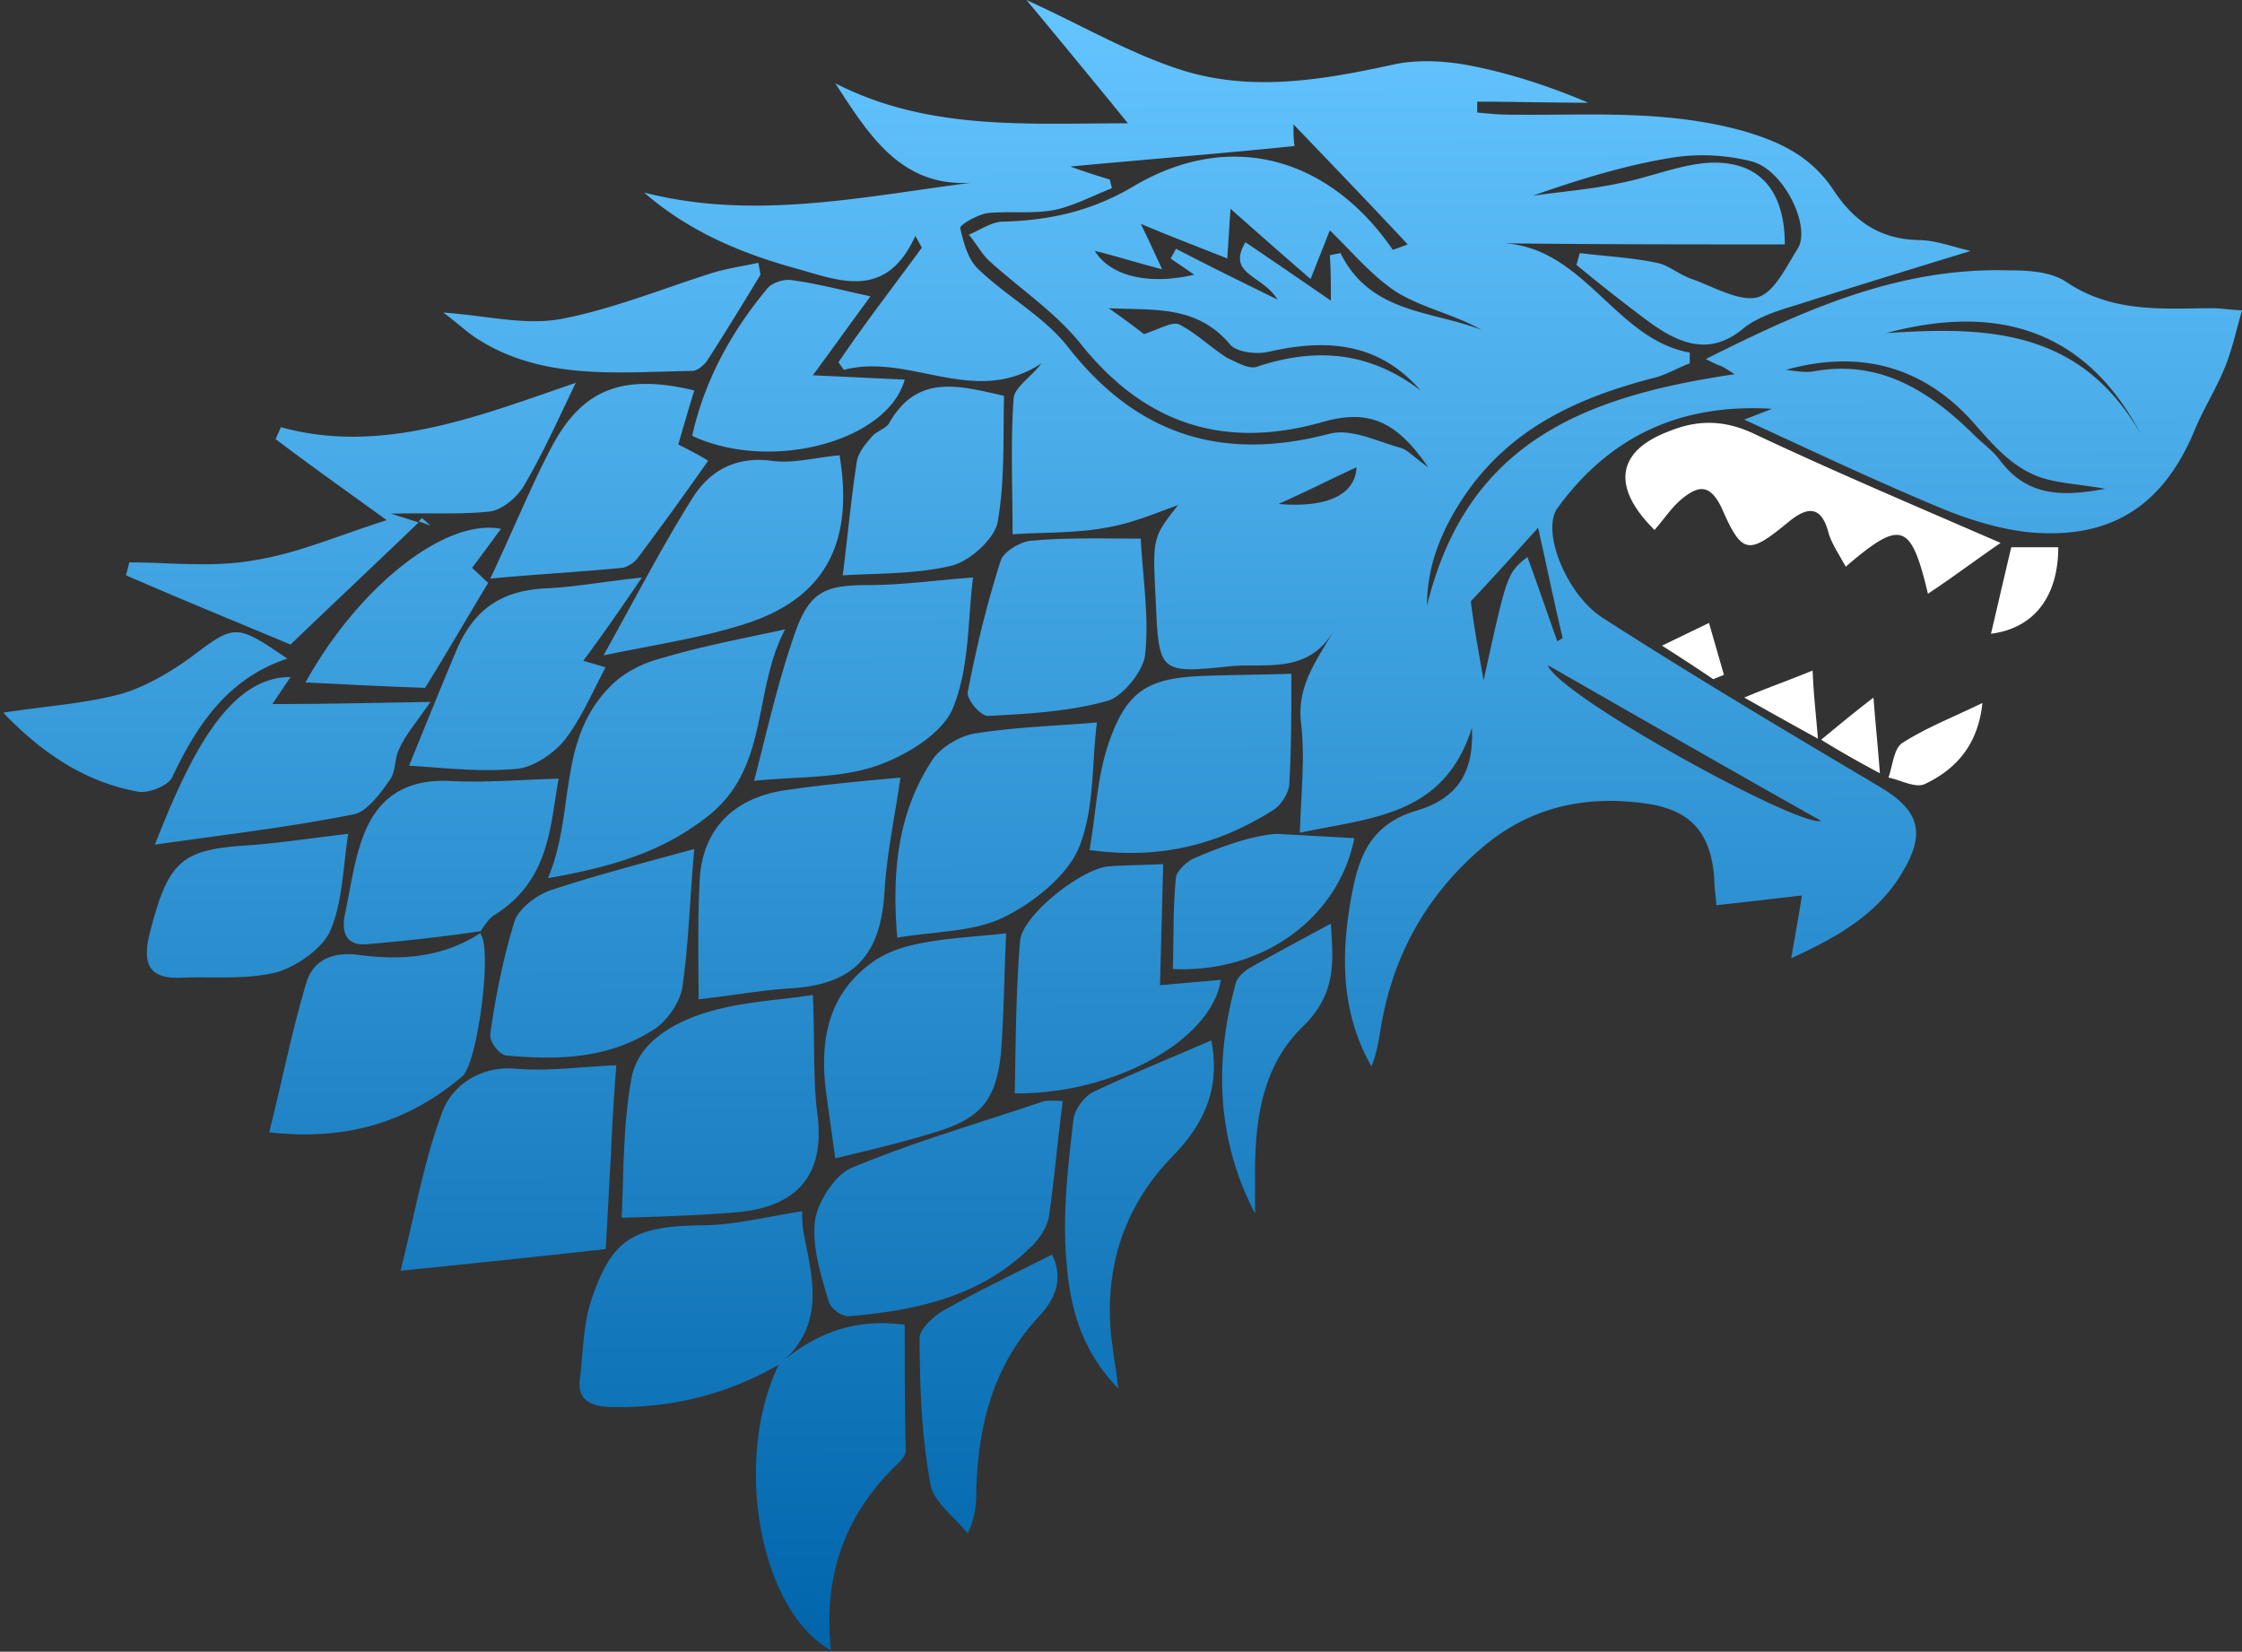 <svg xmlns="http://www.w3.org/2000/svg" width="319" height="235" viewBox="0 0 319 235"><rect x="0" y="0" width="319" height="235" fill="#333333" stroke="none"/><defs><linearGradient id="y7hka" x1="160" x2="159.46" y1="234.8" y2="0" gradientUnits="userSpaceOnUse"><stop offset="0" stop-color="#0065ab"/><stop offset="1" stop-color="#64c5ff"/></linearGradient></defs><g><g><g><path fill="url(#y7hka)" d="M130.245 33.544c-4.104 9.078-10.639 6.463-16.566 4.77-7.903-2.154-15.501-5.231-22.036-10.924 15.501 4 31.003.615 46.504-1.385-10.03.615-14.59-6.924-19.3-14.156 13.221 6.77 27.203 5.693 41.64 5.693A2206.798 2206.798 0 0 0 146.05.001c8.054 3.693 14.894 7.693 22.188 10.002 9.879 3.077 19.909 1.384 29.787-.77 3.344-.77 7.143-.615 10.638 0 5.776 1.077 11.55 2.924 17.326 5.385-5.32 0-10.639-.153-15.806-.153v1.538c1.52.154 3.04.308 4.56.308 10.79.154 21.58-.769 32.674 2.154 5.623 1.539 10.183 3.693 13.374 8.463 3.04 4.616 6.687 7.078 12.158 7.232 2.432 0 4.711.923 7.447 1.538-8.51 2.616-16.565 5.078-24.772 7.694-2.584.77-5.471 1.692-7.447 3.231-4.863 4.154-9.27 2.308-13.678-.923a259.357 259.357 0 0 1-10.182-8.002c.152-.615.304-1.077.456-1.692 3.647.462 7.295.615 10.942 1.385 1.672.307 3.192 1.693 5.015 2.308 3.04 1.077 6.687 3.231 9.27 2.616 2.432-.616 4.104-4.308 5.776-6.924 1.975-3.078-1.976-11.387-6.687-12.464-3.647-.922-7.75-1.077-11.398-.461-6.535 1.077-13.07 3.077-19.605 5.385 4.255-.616 8.51-.923 12.614-1.846 3.951-.77 7.599-2.308 11.55-2.77 7.447-.77 11.702 3.231 11.702 11.54-13.222 0-26.595 0-39.817-.154 11.398.77 15.805 13.694 26.291 15.541v1.539c-1.671.615-3.191 1.539-4.863 2-10.79 2.77-20.668 7.078-27.355 17.079-3.04 4.617-5.167 9.54-5.167 15.387 5.775-23.696 23.1-29.85 43.768-32.927-1.215-.77-1.671-1.077-2.127-1.232-.456-.154-.76-.307-1.976-.923 14.134-7.078 27.507-13.078 43.161-12.617 2.735 0 5.927.154 8.207 1.693 6.686 4.462 13.83 3.693 20.972 3.693.76 0 1.52.153 3.951.307-.911 3.232-1.52 6.001-2.583 8.463-1.216 2.923-2.888 5.539-4.103 8.462-4.256 10.31-11.399 15.849-23.86 14.618-3.952-.462-8.055-1.693-11.855-3.231-9.27-3.847-18.388-8.155-28.419-12.771l3.951-1.539c-12.765-.77-22.948 3.693-30.546 14.156-2.28 3.231 1.215 12.156 6.383 15.54 12.917 8.31 26.14 16.157 39.361 24.004 5.471 3.231 6.839 6.309 3.496 12.002-3.344 5.847-8.815 9.232-15.958 12.463.608-3.54 1.064-6.001 1.52-8.925-3.951.462-7.903.924-12.158 1.385-.152-1.538-.304-2.615-.304-3.692-.456-6.463-3.192-9.848-9.726-10.771-8.663-1.23-16.718.461-23.709 6.616-7.75 6.77-12.31 15.233-13.981 25.08-.304 1.847-.608 3.847-1.368 5.694-4.407-7.693-4.407-16.156-2.736-24.773 1.064-5.539 2.888-9.847 9.423-11.694 5.927-1.846 7.902-5.847 7.599-11.694-3.952 12.617-14.438 12.771-24.468 14.925.152-5.693.76-10.77.152-15.694-.592-5.244 2.274-8.884 4.67-13.049-3.666 6.22-9.623 4.594-14.7 5.048-10.183 1.077-10.183.923-10.639-9.386-.456-8.924-.456-8.924 3.191-13.54-3.04 1.076-6.534 2.615-10.334 3.23-4.103.77-8.206.616-13.222.924 0-6.77-.304-13.079.152-19.388.152-1.538 2.584-3.077 3.952-4.923-9.575 6.309-18.693-1.539-28.116.923l-.76-1.077c3.952-5.847 8.055-11.078 11.854-16.31-.304-.616-.608-1.077-.911-1.693zm-13.982 124.634c1.216 8.616-2.432 13.54-11.55 14.309-5.471.462-10.942.615-16.262.77.304-6.001.152-12.925 1.368-19.696.912-5.385 6.231-8.155 10.79-9.54 5.016-1.538 10.183-1.692 15.046-2.462.304 6.617 0 11.694.608 16.618zm32.978 14.924c-.304 1.693-1.52 3.385-2.887 4.617-6.99 6.77-16.11 8.77-25.532 9.539-.912.154-2.584-1.077-2.888-2-1.063-3.693-2.431-7.694-1.975-11.54.304-2.616 2.887-6.616 5.167-7.54 8.815-3.692 17.933-6.308 27.051-9.386.76-.307 1.672-.153 3.04-.153-.76 5.847-1.216 11.232-1.976 16.463zm-62.006 27.081c-3.343 0-5.167-1.077-4.71-4.154.455-3.693.455-7.694 1.671-11.233 2.888-8.616 6.08-10.309 15.502-10.463 4.71 0 9.422-1.231 14.437-2 0 .462 0 1.693.152 2.77 1.216 6.462 3.192 12.77-2.584 18.31 4.864-4.001 10.487-5.847 17.022-4.924 0 5.847 0 11.848.152 17.849 0 .615-.456 1.23-.912 1.692-8.359 7.848-10.79 17.08-9.727 26.773-10.182-5.693-13.981-27.08-7.446-40.621-7.295 4.155-15.046 6.155-23.557 6.001zM74.47 69.242c-1.064 1.692-3.192 3.385-4.864 3.539-4.255.461-8.662.153-13.981.307 1.52.462 2.887.923 3.951 1.232-6.079 5.846-12.158 11.54-18.237 17.387-6.23-2.616-14.893-6.155-23.404-9.848l.456-1.847c5.927 0 11.854.77 17.78-.307 6.08-.924 12.007-3.539 18.846-5.694-5.927-4.308-10.942-7.847-15.806-11.54l.76-1.692c14.438 4 28.42-1.692 41.945-6.309-2.583 5.385-4.71 10.155-7.446 14.772zm-14.894 4.923l.456-.462 1.216 1.078zm68.54 36.467c-.759 5.385-1.975 10.924-2.279 16.464-.608 9.078-4.559 13.079-13.678 13.54-4.255.308-8.51 1.077-12.765 1.54 0-5.695-.152-11.08.152-16.773.303-7.539 5.015-12.156 12.917-13.078 5.32-.77 10.639-1.232 15.654-1.693zM63.073 157.87c1.367-3.384 5.167-6.154 10.03-5.847 4.863.462 10.03-.307 14.59-.46-.304 4-.608 8.461-.76 12.77-.304 4.462-.456 8.924-.76 13.387-9.727 1.076-18.541 2-29.18 3.077 2.128-8.463 3.344-15.849 6.08-22.927zm14.893-32.927c3.951-9.386 1.216-19.696 8.967-27.388 1.823-1.847 4.559-3.232 6.99-3.848 5.624-1.692 11.247-2.769 17.781-4.154-4.71 8.924-2.127 19.85-11.245 26.773-6.536 5.078-13.83 7.078-22.493 8.617zm75.532-4.308c-1.672 4-6.535 7.847-10.638 9.847-4.408 2.154-9.727 2-15.198 2.924-.76-9.233 0-17.542 4.863-25.081 1.216-2 4.103-3.693 6.383-4 5.927-.924 12.006-1.078 17.173-1.54-.76 5.694-.304 12.31-2.583 17.85zm-40.578-30.005c2.128-6.463 4.408-7.385 10.487-7.385 5.167 0 10.334-.77 15.045-1.078-.76 5.693-.456 12.772-2.887 18.619-1.52 3.692-6.991 6.924-11.247 8.308-5.319 1.693-11.094 1.385-17.02 2 1.823-7.077 3.343-13.848 5.622-20.464zm29.484 59.393c-.76 6.77-3.04 9.233-9.879 11.232-4.559 1.385-9.118 2.462-13.678 3.54-.456-3.232-.912-6.463-1.367-9.848-.76-6.616.152-13.233 6.382-17.848 1.976-1.54 4.712-2.463 7.295-2.924 3.952-.77 7.903-.923 12.006-1.385-.303 6-.303 11.694-.76 17.233zm31.306-10.617c-1.367 8.77-15.501 16.31-29.33 16.156.151-7.231.151-14.463.76-21.695.303-3.693 8.965-10.463 12.765-10.617 2.128-.154 4.407-.154 7.599-.307-.152 6.154-.304 11.54-.456 17.233zm-80.698 7.078c-6.687 4.309-13.982 4.309-20.973 3.693-1.064-.154-2.432-2-2.28-3.077.76-5.386 1.824-10.77 3.496-16.156.608-1.693 3.191-3.693 5.167-4.31 6.535-2.153 13.07-3.845 20.365-5.845-.608 6.462-.76 13.078-1.672 19.54-.304 2.155-2.128 4.924-4.103 6.155zm90.425-34.774c-.152 1.231-1.216 2.924-2.28 3.54-7.75 4.923-16.11 7.077-26.14 5.692.912-5.077 1.064-10.155 2.584-14.771 2.584-7.848 5.623-9.694 13.526-10.002 3.951-.153 7.903-.153 12.614-.307 0 5.693 0 10.77-.304 15.848zM65.807 153.1c-7.75 6.617-16.565 9.233-27.507 8.001 1.823-7.231 3.191-14.309 5.319-21.387 1.064-3.385 4.103-4.308 7.446-3.847 5.928.77 11.855.462 17.478-3.23l-.152.153v.154c1.671 2.154-.456 18.31-2.584 20.157zm97.112-59.854c-.304 2.308-3.191 5.847-5.32 6.463-5.47 1.538-11.245 1.846-17.02 2.154-1.064 0-3.04-2.308-2.888-3.386 1.216-6.308 2.736-12.617 4.712-18.771.456-1.231 2.735-2.616 4.255-2.77 5.015-.461 9.878-.308 15.653-.308.304 5.847 1.216 11.232.608 16.618zm-77.051 0c4.711-8.463 8.358-15.54 12.614-22.31 2.583-4.156 6.383-6.002 11.246-5.386 3.04.461 6.23-.462 9.726-.77 2.128 12.772-2.28 20.619-13.981 24.158-5.927 1.846-12.158 2.77-19.605 4.308zM49.09 130.019c.76-3.539 1.216-7.231 2.431-10.617 2.128-6.155 6.383-8.462 12.158-8.309 5.016.308 10.183-.153 15.806-.307-1.216 6.616-1.216 14.463-9.119 19.387-.76.462-1.367 1.385-1.975 2.308-5.168.77-10.639 1.385-16.11 1.846-2.887.308-3.8-1.538-3.191-4.308zm-7.75-33.697l-2.584 3.847c6.99 0 14.133-.154 22.492-.308-2.128 3.078-3.496 4.616-4.407 6.617-.76 1.384-.456 3.23-1.368 4.462-1.368 2-3.344 4.616-5.167 4.924-9.27 1.846-18.541 2.923-28.268 4.308 5.015-12.771 10.487-23.85 19.301-23.85zm55.166-33.081c1.52.77 3.04 1.539 4.255 2.308a539.64 539.64 0 0 1-10.03 13.848c-.456.615-1.368 1.23-2.128 1.385-6.23.615-12.462.923-18.844 1.539 3.343-7.079 5.623-12.772 8.51-18.31 4.407-8.617 10.182-10.925 20.517-8.464-.76 2.463-1.52 5.078-2.28 7.694zM82.98 94.014l3.192.924c-1.976 3.693-3.496 7.385-5.927 10.463-1.672 2-4.56 3.846-6.839 4-5.167.462-10.183-.154-15.198-.462 2.432-6 4.56-11.232 6.687-16.31 2.584-6.154 6.687-8.616 12.766-8.924 3.952-.154 7.903-.923 13.678-1.539-2.736 4.001-5.471 8.002-8.359 11.848zm58.966-19.694c-.455 2.307-3.95 5.538-6.534 6.154-5.015 1.23-10.487 1.077-15.502 1.385.76-6.155 1.216-11.079 1.976-16.002.152-1.385 1.216-2.616 2.128-3.693.607-.77 1.823-1.078 2.431-1.847 3.952-7.077 9.727-5.54 16.414-4-.153 5.693.151 12.001-.913 18.003zm-26.291-20.927l13.07.616c-2.432 8.77-18.997 13.232-30.243 8.001 1.823-8.155 5.775-15.08 10.79-21.08.76-.77 2.28-1.231 3.343-1.077 3.496.461 6.991 1.385 11.246 2.308-2.735 3.693-5.47 7.539-8.206 11.232zm56.687 94.63c1.215 6.154-.456 11.385-5.624 16.617-7.598 7.847-9.878 17.54-8.358 27.388.152 1.385.456 2.77.76 5.54-5.775-6.001-6.991-12.464-7.447-18.927-.456-6.308.304-12.924 1.064-19.386.152-1.386 1.52-3.232 2.735-3.848 5.472-2.615 11.246-4.923 16.87-7.385zm-122.796-29.39c-.76 4.77-.76 9.694-2.584 13.848-1.064 2.462-4.863 5.078-7.599 5.847-4.407 1.077-8.814.616-13.373.77-5.472.307-5.775-2.617-4.408-7.386 2.432-9.079 4.408-10.771 12.918-11.386 4.863-.308 9.727-1.077 15.046-1.693zm89.361 93.244c0 1.846 0 3.693-1.216 6.308-1.823-2.307-4.863-4.462-5.319-7.077-1.216-6.616-1.52-13.695-1.52-20.772 0-1.232 1.976-3.078 3.344-3.847 4.863-2.77 10.03-5.232 15.501-8 1.368 2.922 1.064 5.692-1.975 8.923-6.687 7.232-8.511 15.848-8.815 24.465zm27.964-74.01c.151-4.309 0-8.77.455-13.079.152-.923 1.52-2.155 2.432-2.616 3.951-1.693 8.055-3.23 11.854-3.539l11.094.616c-2.28 11.386-13.07 19.233-25.835 18.617zM17.023 98.783c3.344-.923 6.84-2.923 9.879-5.078 6.534-4.923 6.534-5.077 13.981 0-8.358 2.77-12.766 9.233-16.413 16.926-.608 1.23-3.496 2.308-4.863 2-7.599-1.384-13.678-5.54-19.15-11.232 5.776-.923 11.247-1.231 16.566-2.616zm81.459-46.006c-10.487.154-21.125 1.384-30.395-4.463-1.52-.922-2.736-2.154-5.015-3.846 6.383.462 11.55 1.846 16.717.923 7.295-1.385 14.437-4.308 21.732-6.616 2.128-.616 4.255-.924 6.383-1.385l.304 1.693c-2.432 4-4.863 8-7.447 12.001-.456.77-1.52 1.693-2.28 1.693zM43.467 97.092c7.599-13.694 19.908-23.389 27.811-21.85-1.368 1.847-2.583 3.54-4.103 5.54l2.28 2.154c-2.888 4.77-5.624 9.54-8.967 14.925-4.863-.154-10.79-.461-17.021-.77zm132.37 42.775c.152-.77 1.216-1.692 1.976-2.154 3.799-2.154 7.598-4.155 11.55-6.309.304 5.232.912 9.848-3.952 14.618-5.775 5.54-6.838 13.233-6.838 20.772v5.847c-5.32-10.155-5.927-21.234-2.736-32.774zM157.904 25.543l.304 1.231c-2.736 1.077-5.32 2.462-8.055 3.077-3.191.616-6.383.154-9.574.462-1.368.154-4.104 1.692-3.952 2.154.456 2 1.064 4.309 2.432 5.693 4.103 4 9.423 6.77 12.918 11.233 9.878 12.617 22.036 16.31 37.234 12.309 3.04-.77 6.687 1.077 10.03 2 1.064.308 1.976 1.385 3.951 2.77-4.407-6.462-8.358-8.309-14.893-6.462-13.982 4-25.38.461-34.65-11.233-3.648-4.462-8.51-7.693-12.766-11.54-1.216-1.077-1.976-2.616-3.04-3.847 1.52-.615 3.04-1.692 4.56-1.846 6.686-.154 12.613-1.385 18.692-4.924 13.83-8.309 27.964-4.308 37.082 8.924 0 0 .456-.153 2.128-.768-5.623-6.002-10.942-11.541-16.261-17.08 0 1.077 0 2.308.152 3.077-10.335 1.077-20.517 1.847-31.915 2.924 2.583.923 4.103 1.384 5.623 1.846zm31.459 17.234c0-2.155 0-4.31-.152-6.463l1.52-.308c4.255 8.617 12.917 8.155 20.06 10.925-3.8-2.154-8.206-3.077-11.854-5.232-3.647-2.308-6.535-5.846-9.726-8.924l-2.736 6.924c-4.103-3.539-7.75-6.77-11.398-10.001-.152 2.307-.304 4.77-.456 7.078-4.255-1.693-7.903-3.078-12.31-4.924 1.216 2.462 1.824 3.846 3.04 6.462-4.104-1.077-6.991-2-9.575-2.616 2.128 3.54 7.599 4.924 14.134 3.386-1.064-.77-2.28-1.539-3.344-2.308l.76-1.385c4.407 2.307 8.815 4.462 14.438 7.231-2.128-3.538-7.295-3.538-4.56-8.155 4.104 2.77 8.36 5.694 12.159 8.31zm64.741 9.847c1.368.154 2.888.461 4.255.154 9.119-1.54 16.11 2.77 22.493 9.078 1.215 1.231 2.583 2.154 3.647 3.539 3.951 5.385 9.119 5.232 15.046 4.154-4.104-.769-7.903-.769-10.79-2.308-3.192-1.538-5.776-4.616-8.207-7.386-7.447-8.154-16.566-10-26.444-7.231zm-75.228-.461c8.36-2.77 15.958-2.155 23.253 3.384-5.927-6.77-13.222-7.385-21.429-5.539-1.824.461-4.56.154-5.623-.923-4.711-5.693-10.79-4.924-17.325-5.231 2.432 1.692 4.255 3.077 5.015 3.692 2.28-.77 4.104-1.846 5.015-1.385 2.432 1.232 4.408 3.232 6.84 4.77 1.367.616 3.19 1.693 4.254 1.232zm41.338 42.467c1.672 4.462 36.018 23.234 38.905 22.157-12.614-7.078-25.987-14.772-38.905-22.157zm-2.888-15.387c1.52 4.155 2.888 8.155 4.255 12.002l.76-.462c-1.216-5.078-2.28-10.309-3.495-15.695-3.192 3.54-6.383 7.078-9.574 10.464.455 3.692 1.063 6.924 1.823 11.232 3.344-15.233 3.344-15.233 6.231-17.541zm87.234-17.541c-7.447-14.156-19.605-18.772-36.17-14.31 13.982-.923 27.507-.769 36.17 14.31zm-111.55 4.77c-3.647 1.693-7.295 3.539-11.094 5.232 7.295.615 10.942-1.54 11.094-5.232z"/></g><g><path fill="#fff" d="M262.615 80.628c-.912-1.693-1.976-3.232-2.432-4.77-1.064-4.154-3.191-3.693-5.775-1.539-5.623 4.616-6.535 4.616-9.422-2-1.672-3.539-3.344-3.231-5.624-1.385-1.52 1.231-2.583 2.924-3.95 4.463-6.232-6.155-5.32-11.233 1.975-14.003 4.103-1.692 7.902-1.692 12.158.308 11.094 5.232 22.34 10.002 35.106 15.541-3.8 2.615-6.839 4.923-10.334 7.232-2.432-10.155-3.8-10.617-11.702-3.847zm11.246 30.927c-1.368.616-3.496-.615-5.167-.923.608-1.693.76-4.154 1.975-4.924 3.344-2.154 7.295-3.693 11.398-5.693-.607 5.847-3.647 9.386-8.206 11.54zm18.997-33.697c0 7.078-3.496 11.54-9.575 12.31.912-3.847 1.824-7.847 2.888-12.31zm-44.68 21.388c3.647-1.539 6.382-2.462 9.725-3.846.152 3.538.456 6 .76 9.693a797.36 797.36 0 0 1-10.486-5.847zm10.941 6c2.432-2 4.256-3.538 7.447-6 .304 4 .608 6.77.912 10.77-2.888-1.538-5.623-3.077-8.359-4.77zM236.475 91.86l6.687-3.231 2.127 7.386-1.52.615a335.015 335.015 0 0 0-7.294-4.77z"/></g></g></g></svg>
